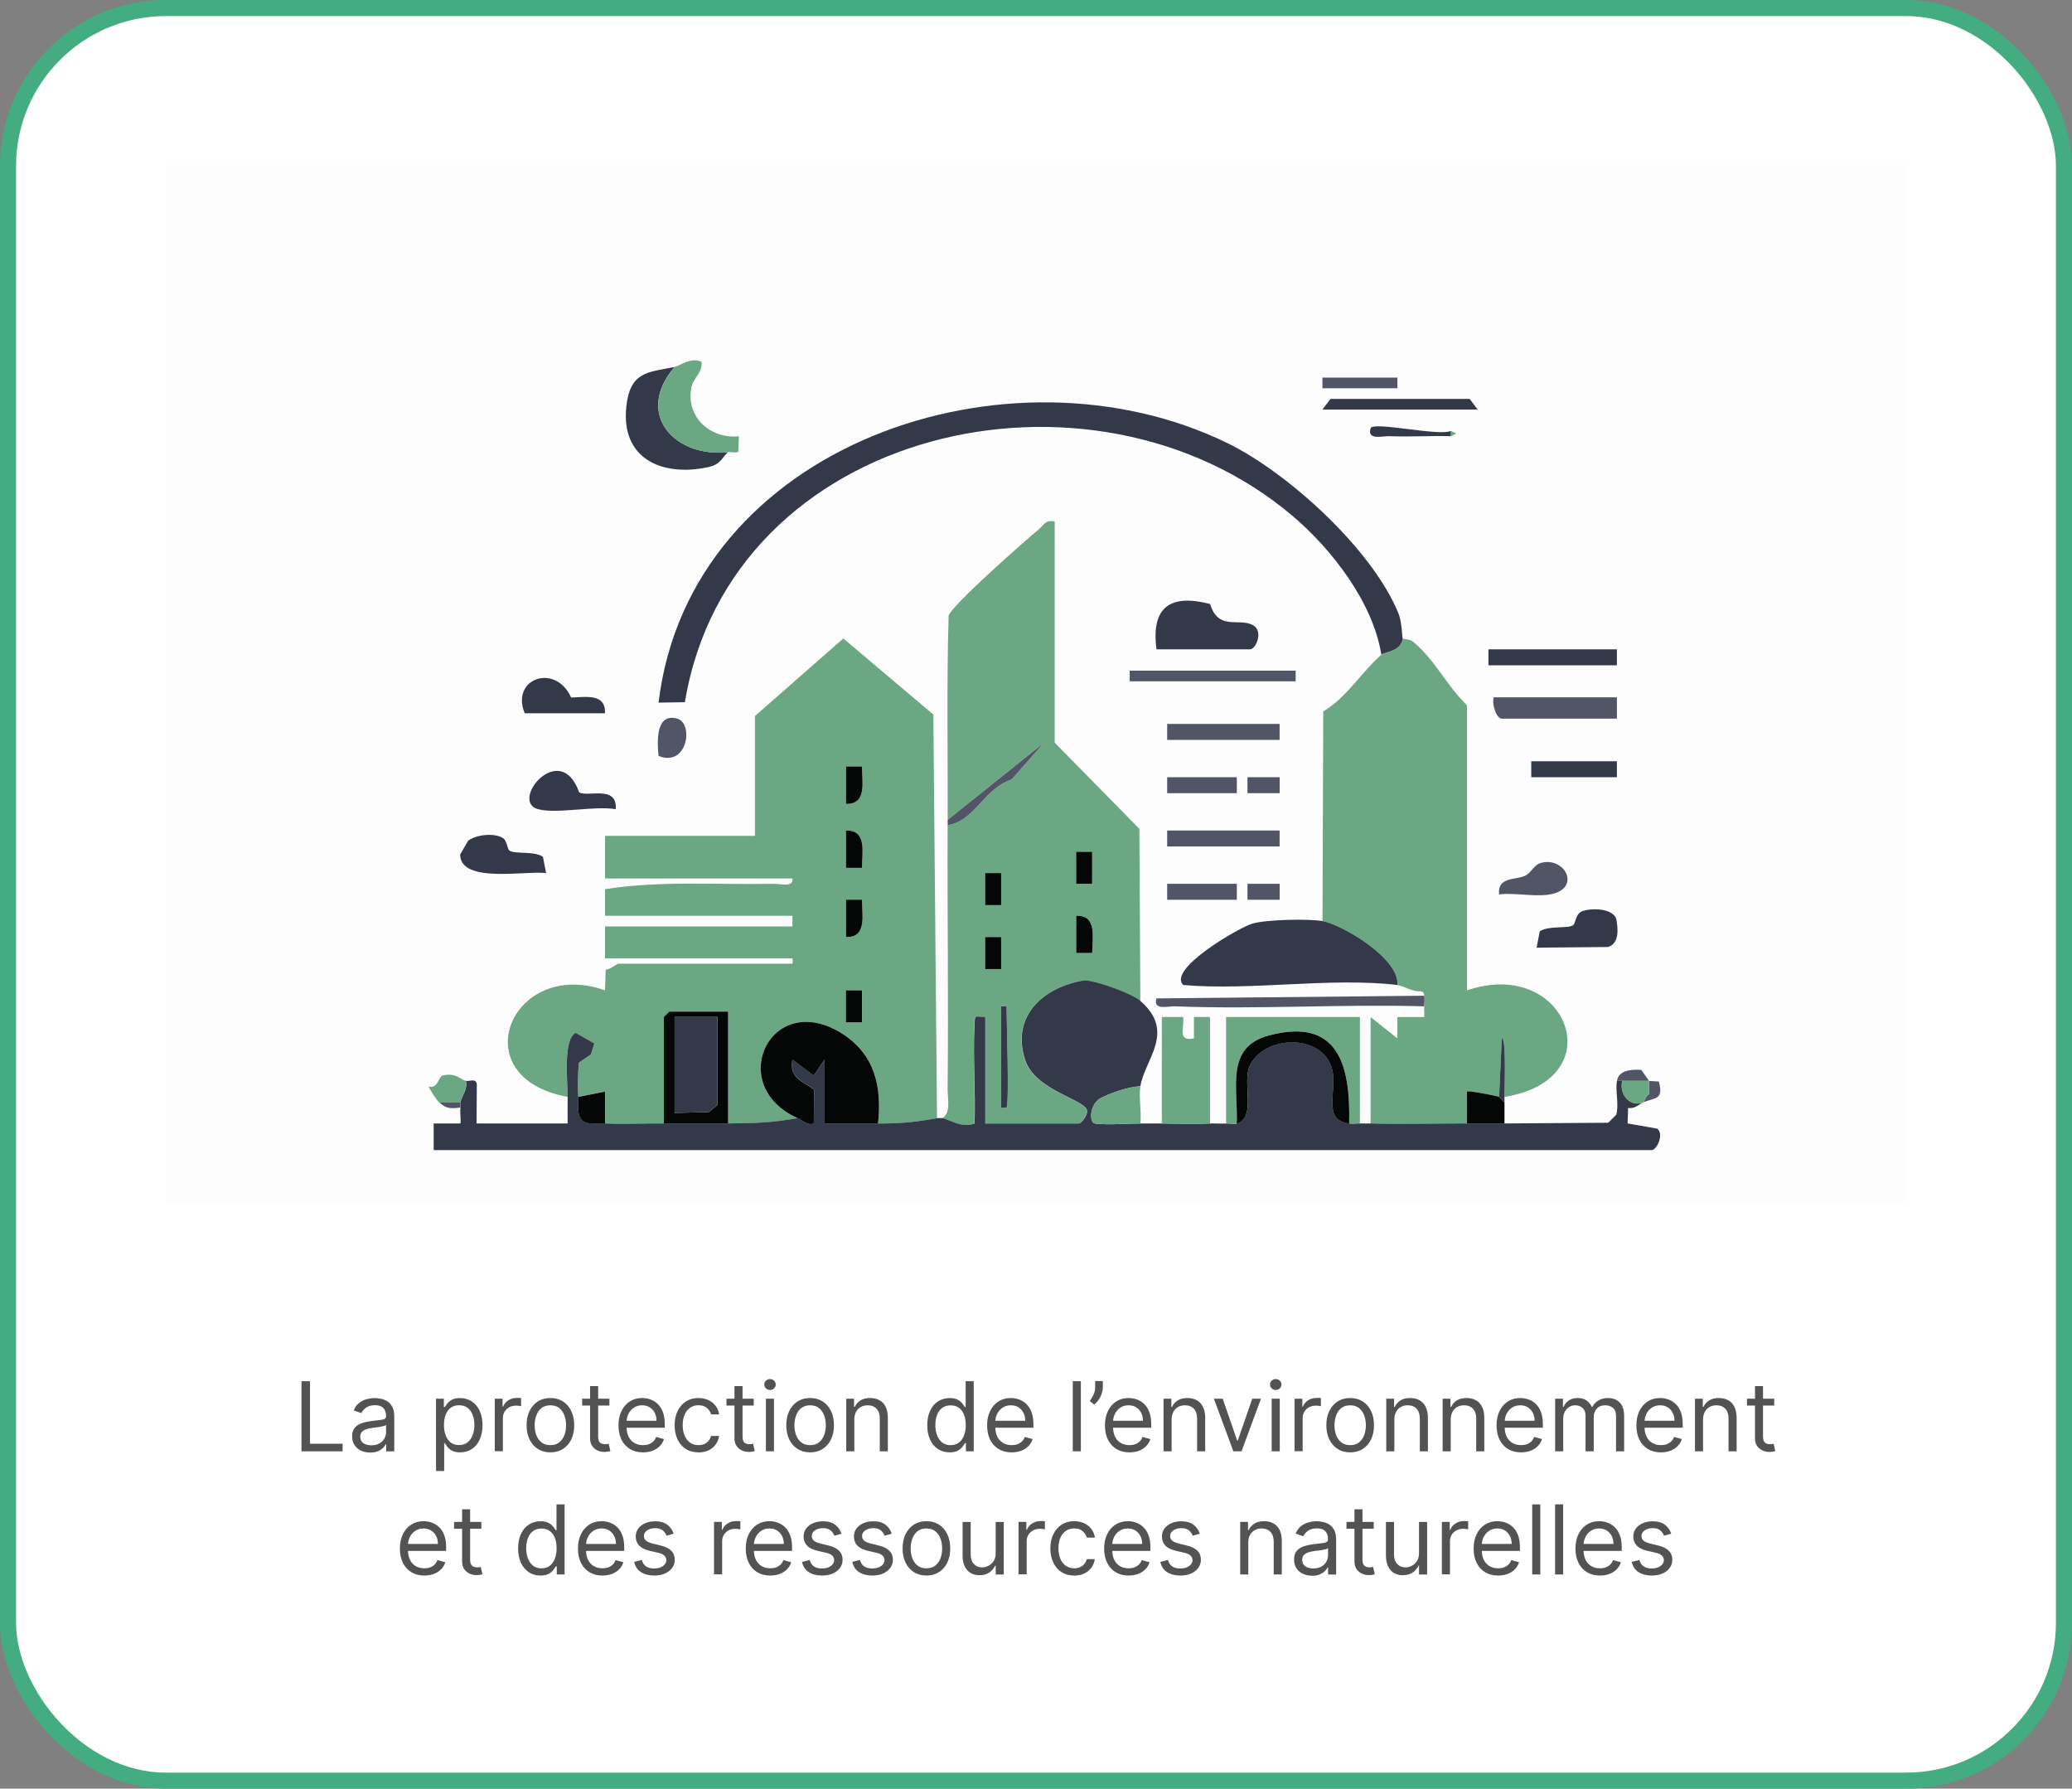 <svg viewBox="0 0 387 334" xmlns="http://www.w3.org/2000/svg" data-name="Calque 1" id="Calque_1">
  <rect x="0" y="0" width="387" height="334" fill="#808080" stroke="none"/>
  <defs>
    <style>
      .cls-1 {
        fill: #050606;
      }

      .cls-2 {
        fill: #535353;
      }

      .cls-3 {
        fill: none;
      }

      .cls-4 {
        fill: #515565;
      }

      .cls-5 {
        fill: #fff;
        stroke: #43ad81;
        stroke-width: 3px;
      }

      .cls-6 {
        fill: #34394a;
      }

      .cls-7 {
        fill: #6ca784;
      }

      .cls-8 {
        fill: #fdfdfd;
      }
    </style>
  </defs>
  <rect ry="29.5" rx="29.5" height="331" width="384" y="1.5" x="1.5" class="cls-5"></rect>
  <path d="M56.31,271v-13.09h1.59v11.68h6.09v1.41h-7.67ZM69.12,271.23c-.62,0-1.19-.12-1.69-.35-.51-.24-.91-.58-1.21-1.03-.3-.45-.45-1-.45-1.64,0-.56.11-1.02.33-1.37.22-.35.52-.63.89-.83.37-.2.78-.35,1.23-.45.45-.1.91-.18,1.36-.24.6-.08,1.08-.13,1.45-.17.38-.04.65-.11.82-.21.17-.1.26-.27.26-.51v-.05c0-.63-.17-1.12-.52-1.47-.34-.35-.86-.52-1.55-.52s-1.28.16-1.69.47c-.41.32-.7.65-.86,1.01l-1.43-.51c.26-.6.6-1.06,1.02-1.39.43-.34.9-.57,1.41-.7.51-.14,1.01-.21,1.51-.21.32,0,.68.04,1.09.12.41.07.81.22,1.2.45.39.23.71.58.97,1.04.26.46.38,1.09.38,1.87v6.47h-1.51v-1.33h-.08c-.1.21-.27.44-.51.68-.24.24-.56.45-.95.62-.4.17-.88.26-1.45.26ZM69.35,269.88c.6,0,1.1-.12,1.51-.35.41-.23.72-.54.93-.91.21-.37.32-.76.32-1.17v-1.38c-.06.08-.2.15-.42.21-.21.06-.46.11-.74.16-.28.04-.55.08-.81.11-.26.03-.47.06-.63.08-.39.05-.76.13-1.1.25-.34.11-.61.28-.82.5-.2.22-.31.52-.31.91,0,.52.19.92.58,1.19.39.26.89.4,1.49.4ZM81.44,274.68v-13.5h1.46v1.56h.18c.11-.17.26-.39.46-.65.2-.27.49-.51.86-.71.38-.21.88-.32,1.52-.32.83,0,1.56.21,2.19.62.63.41,1.12,1,1.48,1.76.35.76.53,1.65.53,2.68s-.18,1.94-.53,2.7c-.35.76-.84,1.35-1.47,1.76-.63.41-1.35.62-2.17.62-.63,0-1.14-.1-1.51-.31-.38-.21-.67-.45-.88-.72-.2-.27-.36-.5-.47-.68h-.13v5.19h-1.51ZM82.92,266.09c0,.74.11,1.4.33,1.96.22.56.53,1,.95,1.32.42.32.93.47,1.53.47s1.16-.17,1.58-.5c.43-.34.75-.79.96-1.36.22-.57.33-1.21.33-1.9s-.11-1.31-.32-1.87c-.21-.56-.53-1-.95-1.32-.42-.33-.95-.49-1.59-.49s-1.13.16-1.55.47c-.42.31-.73.74-.95,1.29-.21.55-.32,1.19-.32,1.92ZM92.41,271v-9.82h1.46v1.48h.1c.18-.49.5-.88.97-1.18.47-.3,1-.45,1.59-.45.11,0,.25,0,.42,0s.29.01.38.02v1.53c-.05-.01-.17-.03-.35-.06-.18-.03-.37-.05-.57-.05-.48,0-.9.1-1.28.3-.37.2-.66.47-.88.82-.21.35-.32.74-.32,1.18v6.21h-1.51ZM102.8,271.2c-.89,0-1.66-.21-2.33-.63-.66-.42-1.18-1.01-1.56-1.77-.37-.76-.56-1.64-.56-2.66s.19-1.92.56-2.68c.38-.76.89-1.35,1.56-1.78.67-.42,1.45-.63,2.33-.63s1.66.21,2.33.63c.67.42,1.19,1.01,1.56,1.78.38.76.56,1.65.56,2.68s-.19,1.9-.56,2.66c-.37.76-.89,1.35-1.56,1.77-.67.42-1.44.63-2.33.63ZM102.8,269.85c.67,0,1.23-.17,1.66-.52s.76-.8.96-1.36c.21-.56.31-1.17.31-1.83s-.1-1.27-.31-1.83c-.21-.57-.53-1.03-.96-1.38-.43-.35-.99-.52-1.66-.52s-1.23.18-1.66.52c-.44.35-.76.81-.97,1.38-.21.57-.31,1.18-.31,1.83s.1,1.27.31,1.83c.21.56.53,1.02.97,1.36.43.35.99.52,1.66.52ZM113.82,261.18v1.28h-5.09v-1.28h5.09ZM110.21,258.83h1.51v9.36c0,.43.06.75.18.96.13.21.29.35.49.42.2.07.41.1.63.1.17,0,.3,0,.41-.03.11-.02.19-.04.26-.05l.31,1.36c-.1.04-.25.08-.43.11-.18.04-.42.06-.7.06-.43,0-.84-.09-1.25-.27-.41-.18-.74-.46-1.01-.84-.26-.38-.4-.85-.4-1.42v-9.77ZM120.1,271.2c-.95,0-1.76-.21-2.45-.63-.68-.42-1.21-1.01-1.58-1.76-.37-.76-.55-1.64-.55-2.65s.18-1.89.55-2.66c.37-.77.89-1.37,1.55-1.8.66-.43,1.44-.65,2.33-.65.51,0,1.02.09,1.51.26.5.17.95.45,1.36.83.41.38.74.88.98,1.51.24.63.36,1.4.36,2.31v.64h-7.57v-1.3h6.03c0-.55-.11-1.05-.33-1.48-.22-.43-.53-.78-.93-1.03-.4-.25-.87-.38-1.42-.38-.6,0-1.12.15-1.56.45-.44.29-.77.68-1,1.15-.23.47-.35.98-.35,1.52v.87c0,.74.13,1.37.38,1.88.26.51.62.9,1.08,1.17.46.26,1,.4,1.61.4.4,0,.75-.05,1.07-.17.32-.12.6-.29.84-.51.23-.23.42-.52.54-.86l1.46.41c-.15.49-.41.93-.77,1.3-.36.37-.81.66-1.34.87-.53.2-1.13.31-1.8.31ZM130.45,271.2c-.92,0-1.71-.22-2.38-.65-.67-.43-1.18-1.03-1.53-1.8-.36-.76-.54-1.63-.54-2.61s.18-1.88.55-2.64c.37-.77.89-1.37,1.55-1.8.67-.43,1.44-.65,2.33-.65.69,0,1.31.13,1.87.38.55.26,1.01.61,1.36,1.07.35.46.57,1,.66,1.61h-1.51c-.11-.45-.37-.84-.77-1.19-.39-.35-.92-.52-1.59-.52-.59,0-1.1.15-1.55.46-.44.3-.78.73-1.03,1.29-.24.55-.36,1.2-.36,1.94s.12,1.42.36,1.98c.24.56.58,1,1.02,1.31.44.31.96.47,1.56.47.39,0,.75-.07,1.07-.2.32-.14.59-.33.81-.59.22-.26.38-.56.47-.92h1.51c-.09.58-.3,1.1-.63,1.57-.33.46-.77.83-1.32,1.1-.54.27-1.18.4-1.9.4ZM140.78,261.18v1.28h-5.09v-1.28h5.09ZM137.18,258.83h1.51v9.36c0,.43.06.75.18.96.13.21.29.35.49.42.2.07.41.1.63.1.17,0,.3,0,.41-.03.11-.02.19-.04.26-.05l.31,1.36c-.1.04-.24.08-.43.11-.18.04-.42.06-.7.06-.43,0-.84-.09-1.25-.27-.4-.18-.74-.46-1.01-.84-.26-.38-.4-.85-.4-1.42v-9.77ZM143.05,271v-9.82h1.51v9.82h-1.51ZM143.82,259.55c-.29,0-.55-.1-.76-.3-.21-.2-.31-.44-.31-.72s.1-.52.31-.72c.21-.2.47-.3.76-.3s.54.1.75.3c.21.2.32.44.32.72s-.11.52-.32.72c-.21.2-.46.3-.75.3ZM151.31,271.2c-.89,0-1.66-.21-2.33-.63-.67-.42-1.18-1.01-1.56-1.77-.37-.76-.56-1.64-.56-2.66s.18-1.92.56-2.68c.38-.76.89-1.35,1.56-1.78.67-.42,1.45-.63,2.33-.63s1.66.21,2.33.63c.67.42,1.19,1.01,1.56,1.78.38.76.56,1.65.56,2.68s-.19,1.9-.56,2.66c-.37.76-.89,1.35-1.56,1.77-.66.42-1.44.63-2.33.63ZM151.31,269.85c.67,0,1.23-.17,1.66-.52.43-.35.76-.8.96-1.36.21-.56.31-1.17.31-1.83s-.1-1.27-.31-1.83c-.21-.57-.53-1.03-.96-1.38-.43-.35-.99-.52-1.66-.52s-1.23.18-1.66.52c-.43.35-.76.81-.96,1.38-.21.57-.31,1.18-.31,1.83s.1,1.27.31,1.83c.21.56.53,1.02.96,1.36.43.35.99.52,1.66.52ZM159.57,265.09v5.91h-1.51v-9.82h1.46v1.53h.13c.23-.5.58-.9,1.05-1.2.47-.31,1.07-.46,1.81-.46.67,0,1.25.14,1.75.41.5.27.89.68,1.16,1.23.28.55.41,1.24.41,2.07v6.24h-1.51v-6.14c0-.77-.2-1.37-.6-1.8-.4-.43-.95-.65-1.65-.65-.48,0-.91.1-1.29.31-.38.21-.67.51-.89.91-.22.4-.33.89-.33,1.46ZM177.36,271.2c-.82,0-1.54-.21-2.17-.62-.63-.42-1.12-1.01-1.47-1.76-.35-.76-.53-1.66-.53-2.7s.18-1.93.53-2.68c.35-.76.85-1.35,1.48-1.76.63-.41,1.36-.62,2.19-.62.64,0,1.14.11,1.51.32.38.21.66.45.86.71.2.27.36.48.47.65h.13v-4.83h1.51v13.09h-1.46v-1.51h-.18c-.11.18-.27.4-.47.68-.2.27-.5.51-.88.72-.38.21-.88.31-1.51.31ZM177.57,269.85c.6,0,1.12-.16,1.53-.47.42-.32.74-.76.95-1.32.22-.57.33-1.22.33-1.96s-.11-1.37-.32-1.92c-.21-.55-.53-.98-.95-1.29-.42-.31-.93-.47-1.55-.47s-1.17.16-1.6.49c-.42.32-.74.76-.95,1.32-.21.55-.31,1.18-.31,1.87s.11,1.33.32,1.9c.22.57.54,1.02.96,1.36.43.33.95.5,1.59.5ZM188.95,271.2c-.95,0-1.76-.21-2.45-.63-.68-.42-1.21-1.01-1.58-1.76-.37-.76-.55-1.64-.55-2.65s.18-1.89.55-2.66c.37-.77.89-1.37,1.55-1.8.67-.43,1.44-.65,2.33-.65.51,0,1.02.09,1.51.26.5.17.95.45,1.36.83.41.38.74.88.98,1.51.24.63.37,1.4.37,2.31v.64h-7.57v-1.3h6.04c0-.55-.11-1.05-.33-1.48-.22-.43-.53-.78-.93-1.03-.4-.25-.87-.38-1.42-.38-.6,0-1.12.15-1.56.45-.43.29-.77.68-1,1.15-.24.47-.35.98-.35,1.52v.87c0,.74.13,1.37.38,1.88.26.51.62.9,1.08,1.17.46.26.99.4,1.6.4.4,0,.75-.05,1.07-.17.32-.12.6-.29.84-.51.24-.23.42-.52.54-.86l1.46.41c-.15.49-.41.93-.77,1.3-.36.37-.81.66-1.34.87-.53.2-1.13.31-1.8.31ZM201.88,257.91v13.09h-1.51v-13.09h1.51ZM205.98,257.91v1.15c0,.35-.06.72-.19,1.12-.12.39-.31.77-.55,1.14-.24.37-.53.69-.87.96l-.82-.67c.27-.38.5-.78.7-1.2.2-.42.3-.86.3-1.34v-1.18h1.43ZM210.96,271.2c-.95,0-1.76-.21-2.45-.63-.68-.42-1.21-1.01-1.58-1.76-.37-.76-.55-1.64-.55-2.65s.18-1.89.55-2.66c.37-.77.89-1.37,1.55-1.8.66-.43,1.44-.65,2.33-.65.51,0,1.02.09,1.51.26.5.17.95.45,1.36.83.41.38.74.88.98,1.51.24.63.36,1.4.36,2.31v.64h-7.57v-1.3h6.03c0-.55-.11-1.05-.33-1.48-.22-.43-.53-.78-.93-1.03-.4-.25-.87-.38-1.42-.38-.6,0-1.12.15-1.56.45-.43.29-.77.68-1,1.15-.23.47-.35.98-.35,1.52v.87c0,.74.13,1.37.38,1.88.26.51.62.9,1.08,1.17.46.26,1,.4,1.6.4.4,0,.75-.05,1.07-.17.32-.12.6-.29.84-.51.24-.23.42-.52.54-.86l1.46.41c-.15.49-.41.93-.77,1.3-.36.37-.81.66-1.34.87-.53.2-1.13.31-1.8.31ZM218.83,265.09v5.91h-1.51v-9.82h1.46v1.53h.13c.23-.5.58-.9,1.05-1.2.47-.31,1.07-.46,1.82-.46.66,0,1.25.14,1.74.41.5.27.89.68,1.16,1.23.28.55.42,1.24.42,2.07v6.24h-1.51v-6.14c0-.77-.2-1.37-.6-1.8-.4-.43-.95-.65-1.65-.65-.48,0-.91.1-1.29.31-.38.21-.67.51-.89.91-.22.4-.33.89-.33,1.46ZM235.52,261.18l-3.63,9.82h-1.53l-3.63-9.82h1.64l2.71,7.82h.1l2.71-7.82h1.64ZM237.52,271v-9.82h1.51v9.82h-1.51ZM238.28,259.55c-.29,0-.55-.1-.76-.3-.21-.2-.31-.44-.31-.72s.1-.52.31-.72c.21-.2.47-.3.76-.3s.55.1.75.3c.21.2.32.44.32.72s-.11.52-.32.72c-.21.2-.46.3-.75.3ZM241.79,271v-9.82h1.46v1.48h.1c.18-.49.5-.88.97-1.18.47-.3,1-.45,1.59-.45.11,0,.25,0,.42,0,.17,0,.29.01.38.02v1.53c-.05-.01-.17-.03-.35-.06-.18-.03-.37-.05-.57-.05-.48,0-.9.1-1.28.3-.37.2-.67.47-.88.82-.21.35-.32.74-.32,1.18v6.21h-1.51ZM252.18,271.2c-.89,0-1.66-.21-2.33-.63-.66-.42-1.18-1.01-1.56-1.77-.37-.76-.56-1.64-.56-2.66s.18-1.92.56-2.68c.38-.76.9-1.35,1.56-1.78.67-.42,1.45-.63,2.33-.63s1.66.21,2.33.63c.67.42,1.19,1.01,1.56,1.78.38.76.56,1.65.56,2.68s-.19,1.9-.56,2.66c-.37.76-.89,1.35-1.56,1.77-.66.42-1.44.63-2.33.63ZM252.18,269.85c.67,0,1.23-.17,1.66-.52.43-.35.76-.8.96-1.36.21-.56.31-1.17.31-1.83s-.1-1.27-.31-1.83c-.21-.57-.53-1.03-.96-1.38-.44-.35-.99-.52-1.66-.52s-1.23.18-1.66.52c-.43.35-.76.81-.96,1.38-.21.57-.31,1.18-.31,1.83s.1,1.27.31,1.83c.21.56.53,1.02.96,1.36s.99.52,1.66.52ZM260.43,265.09v5.91h-1.51v-9.82h1.46v1.53h.13c.23-.5.58-.9,1.05-1.2.47-.31,1.07-.46,1.82-.46.67,0,1.25.14,1.74.41.5.27.89.68,1.16,1.23.28.55.42,1.24.42,2.07v6.24h-1.51v-6.14c0-.77-.2-1.37-.6-1.8-.4-.43-.95-.65-1.65-.65-.48,0-.91.1-1.29.31-.38.21-.67.51-.89.91-.22.4-.33.89-.33,1.46ZM270.96,265.09v5.91h-1.51v-9.82h1.46v1.53h.13c.23-.5.58-.9,1.05-1.2.47-.31,1.07-.46,1.82-.46.67,0,1.25.14,1.74.41.5.27.89.68,1.16,1.23.28.55.42,1.24.42,2.07v6.24h-1.51v-6.14c0-.77-.2-1.37-.6-1.8-.4-.43-.95-.65-1.65-.65-.48,0-.91.1-1.29.31-.38.21-.67.51-.89.91-.22.4-.33.89-.33,1.46ZM284.1,271.2c-.95,0-1.76-.21-2.45-.63-.68-.42-1.21-1.01-1.58-1.76-.37-.76-.55-1.64-.55-2.65s.18-1.89.55-2.66c.37-.77.89-1.37,1.55-1.8.66-.43,1.44-.65,2.33-.65.51,0,1.02.09,1.52.26.5.17.95.45,1.36.83.41.38.73.88.98,1.51.24.63.36,1.4.36,2.31v.64h-7.57v-1.3h6.03c0-.55-.11-1.05-.33-1.48-.22-.43-.53-.78-.93-1.03-.4-.25-.87-.38-1.42-.38-.6,0-1.12.15-1.56.45-.43.29-.77.68-1,1.15-.23.47-.35.98-.35,1.52v.87c0,.74.13,1.37.38,1.88.26.51.62.9,1.08,1.17.46.26.99.4,1.6.4.4,0,.75-.05,1.07-.17.32-.12.6-.29.84-.51.23-.23.42-.52.54-.86l1.46.41c-.15.49-.41.93-.77,1.3-.36.37-.81.66-1.34.87-.53.2-1.13.31-1.8.31ZM290.46,271v-9.82h1.46v1.53h.13c.21-.52.54-.93.99-1.22.46-.29,1-.44,1.64-.44s1.19.15,1.62.44c.43.29.77.7,1.02,1.22h.1c.25-.51.63-.91,1.13-1.21.5-.3,1.11-.45,1.81-.45.88,0,1.6.28,2.15.83.56.55.84,1.39.84,2.55v6.57h-1.51v-6.57c0-.72-.2-1.24-.6-1.55s-.86-.47-1.4-.47c-.69,0-1.23.21-1.6.63-.38.41-.57.94-.57,1.57v6.39h-1.53v-6.72c0-.56-.18-1.01-.54-1.35-.36-.35-.83-.52-1.4-.52-.39,0-.76.1-1.1.31-.34.21-.61.5-.82.87-.2.37-.31.79-.31,1.27v6.14h-1.51ZM310.22,271.2c-.95,0-1.76-.21-2.45-.63-.68-.42-1.21-1.01-1.58-1.76-.37-.76-.55-1.64-.55-2.65s.18-1.89.55-2.66c.37-.77.89-1.37,1.55-1.8.66-.43,1.44-.65,2.33-.65.51,0,1.02.09,1.52.26.5.17.95.45,1.36.83.41.38.73.88.98,1.51.24.63.36,1.4.36,2.31v.64h-7.57v-1.3h6.03c0-.55-.11-1.05-.33-1.48-.22-.43-.53-.78-.93-1.03-.4-.25-.87-.38-1.42-.38-.6,0-1.12.15-1.56.45-.43.29-.77.68-1,1.15-.23.47-.35.98-.35,1.52v.87c0,.74.13,1.37.38,1.88.26.51.62.9,1.08,1.17.46.26.99.4,1.6.4.4,0,.75-.05,1.07-.17.32-.12.6-.29.84-.51.23-.23.42-.52.54-.86l1.46.41c-.15.49-.41.93-.77,1.3-.36.37-.81.66-1.34.87-.53.2-1.13.31-1.8.31ZM318.09,265.09v5.91h-1.51v-9.82h1.46v1.53h.13c.23-.5.58-.9,1.05-1.2.47-.31,1.07-.46,1.82-.46.66,0,1.25.14,1.74.41.5.27.89.68,1.16,1.23.28.55.42,1.24.42,2.07v6.24h-1.51v-6.14c0-.77-.2-1.37-.6-1.8-.4-.43-.95-.65-1.65-.65-.48,0-.91.1-1.29.31-.38.21-.67.51-.89.91-.22.4-.33.89-.33,1.46ZM331.38,261.18v1.28h-5.09v-1.28h5.09ZM327.78,258.83h1.51v9.36c0,.43.06.75.19.96.13.21.29.35.49.42.2.07.41.1.63.1.17,0,.3,0,.41-.03.11-.02.19-.04.26-.05l.31,1.36c-.1.04-.24.08-.43.11-.18.04-.42.06-.7.06-.43,0-.84-.09-1.25-.27-.4-.18-.74-.46-1.01-.84-.26-.38-.4-.85-.4-1.42v-9.77ZM79.27,294.2c-.95,0-1.76-.21-2.45-.63-.68-.42-1.21-1.01-1.58-1.76-.37-.76-.55-1.64-.55-2.65s.18-1.89.55-2.66c.37-.77.89-1.37,1.55-1.8.66-.43,1.44-.65,2.33-.65.51,0,1.02.09,1.51.26.5.17.95.45,1.36.83.41.38.74.88.98,1.51.24.63.36,1.4.36,2.31v.64h-7.57v-1.3h6.03c0-.55-.11-1.05-.33-1.48-.22-.43-.53-.78-.93-1.03-.4-.25-.87-.38-1.42-.38-.6,0-1.12.15-1.56.45-.43.29-.77.68-1,1.15-.23.47-.35.98-.35,1.52v.87c0,.74.13,1.37.38,1.88.26.51.62.9,1.08,1.17.46.26,1,.4,1.6.4.4,0,.75-.05,1.07-.17.32-.12.6-.29.84-.51.23-.23.42-.52.54-.86l1.46.41c-.15.49-.41.93-.77,1.3-.36.37-.81.66-1.34.87-.53.2-1.13.31-1.8.31ZM89.9,284.18v1.28h-5.09v-1.28h5.09ZM86.3,281.83h1.51v9.36c0,.43.06.75.19.96.13.21.29.35.49.42.2.07.41.1.63.1.17,0,.3,0,.41-.03.11-.02.19-.04.26-.05l.31,1.36c-.1.04-.24.08-.43.11-.18.04-.42.06-.7.06-.43,0-.84-.09-1.25-.27-.4-.18-.74-.46-1.01-.84-.26-.38-.4-.85-.4-1.42v-9.77ZM100.94,294.2c-.82,0-1.54-.21-2.17-.62-.63-.42-1.12-1.01-1.47-1.76-.35-.76-.53-1.66-.53-2.7s.18-1.93.53-2.68c.35-.76.85-1.35,1.48-1.76.63-.41,1.36-.62,2.19-.62.64,0,1.14.11,1.51.32.38.21.66.45.86.71.2.27.36.48.47.65h.13v-4.83h1.51v13.09h-1.46v-1.51h-.18c-.11.18-.27.4-.47.68-.2.27-.5.51-.88.72-.38.21-.88.31-1.51.31ZM101.15,292.85c.6,0,1.12-.16,1.53-.47.42-.32.74-.76.95-1.32.22-.57.33-1.22.33-1.96s-.11-1.37-.32-1.92c-.21-.55-.53-.98-.95-1.29-.42-.31-.93-.47-1.55-.47s-1.17.16-1.6.49c-.42.32-.74.76-.95,1.32-.21.55-.31,1.18-.31,1.87s.11,1.33.32,1.9c.22.57.54,1.02.96,1.36.43.33.95.5,1.59.5ZM112.53,294.2c-.95,0-1.76-.21-2.45-.63-.68-.42-1.21-1.01-1.58-1.76-.37-.76-.55-1.64-.55-2.65s.18-1.89.55-2.66c.37-.77.89-1.37,1.55-1.8.66-.43,1.44-.65,2.33-.65.51,0,1.02.09,1.51.26.5.17.95.45,1.36.83.41.38.74.88.98,1.51.24.63.36,1.4.36,2.31v.64h-7.57v-1.3h6.03c0-.55-.11-1.05-.33-1.48-.22-.43-.53-.78-.93-1.03-.4-.25-.87-.38-1.42-.38-.6,0-1.12.15-1.56.45-.43.29-.77.68-1,1.15-.24.47-.35.98-.35,1.52v.87c0,.74.13,1.37.38,1.88.26.51.62.9,1.08,1.17.46.26.99.4,1.6.4.4,0,.76-.05,1.07-.17.32-.12.6-.29.84-.51.23-.23.42-.52.54-.86l1.46.41c-.15.49-.41.93-.77,1.3-.36.37-.81.66-1.34.87-.53.2-1.13.31-1.8.31ZM125.85,286.38l-1.36.38c-.08-.23-.21-.45-.38-.66-.16-.22-.38-.4-.67-.54s-.64-.21-1.08-.21c-.6,0-1.1.14-1.5.42-.4.27-.59.62-.59,1.04,0,.38.14.67.41.89.27.22.7.4,1.28.54l1.46.36c.88.21,1.53.54,1.96.98.43.43.65.99.65,1.68,0,.56-.16,1.07-.49,1.51-.32.44-.77.79-1.34,1.05-.57.26-1.24.38-2.01.38-1,0-1.83-.22-2.49-.65-.66-.43-1.07-1.07-1.25-1.9l1.43-.36c.14.53.39.92.77,1.19.38.26.88.4,1.5.4.7,0,1.26-.15,1.67-.45.42-.3.63-.67.63-1.09,0-.34-.12-.63-.36-.86-.24-.23-.61-.41-1.1-.52l-1.64-.38c-.9-.21-1.56-.54-1.98-.99-.42-.45-.63-1.02-.63-1.69,0-.55.15-1.04.47-1.47.32-.43.74-.76,1.29-1,.54-.24,1.16-.36,1.85-.36.97,0,1.73.21,2.29.64.56.43.96.99,1.19,1.69ZM133.36,294v-9.82h1.46v1.48h.1c.18-.49.5-.88.97-1.18.47-.3,1-.45,1.59-.45.11,0,.25,0,.42,0,.17,0,.29.01.38.02v1.53c-.05-.01-.17-.03-.35-.06-.18-.03-.37-.05-.57-.05-.48,0-.9.1-1.28.3-.37.2-.66.47-.88.82-.21.35-.32.74-.32,1.18v6.21h-1.51ZM143.87,294.2c-.95,0-1.76-.21-2.45-.63-.68-.42-1.21-1.01-1.58-1.76-.37-.76-.55-1.64-.55-2.65s.18-1.89.55-2.66c.37-.77.89-1.37,1.55-1.8.67-.43,1.44-.65,2.33-.65.51,0,1.02.09,1.51.26.5.17.95.45,1.36.83.41.38.74.88.98,1.51.24.63.37,1.4.37,2.31v.64h-7.57v-1.3h6.03c0-.55-.11-1.05-.33-1.48-.22-.43-.53-.78-.93-1.03-.4-.25-.87-.38-1.42-.38-.6,0-1.12.15-1.56.45-.43.29-.77.68-1,1.15-.24.47-.35.98-.35,1.52v.87c0,.74.13,1.37.38,1.88.26.51.62.9,1.08,1.17.46.26.99.4,1.6.4.4,0,.75-.05,1.07-.17.32-.12.6-.29.84-.51.24-.23.42-.52.54-.86l1.46.41c-.15.49-.41.93-.77,1.3-.36.37-.81.66-1.34.87-.53.2-1.13.31-1.8.31ZM157.19,286.38l-1.35.38c-.09-.23-.21-.45-.38-.66-.16-.22-.38-.4-.67-.54-.28-.14-.64-.21-1.08-.21-.6,0-1.1.14-1.5.42-.4.27-.59.62-.59,1.04,0,.38.14.67.41.89.27.22.7.4,1.28.54l1.46.36c.88.21,1.53.54,1.96.98.43.43.65.99.65,1.68,0,.56-.16,1.07-.49,1.51-.32.44-.77.79-1.34,1.05-.58.26-1.24.38-2.01.38-1,0-1.83-.22-2.49-.65-.66-.43-1.07-1.07-1.25-1.9l1.43-.36c.14.53.39.92.77,1.19.38.26.88.4,1.5.4.7,0,1.26-.15,1.67-.45.42-.3.63-.67.63-1.09,0-.34-.12-.63-.36-.86-.24-.23-.6-.41-1.1-.52l-1.64-.38c-.9-.21-1.56-.54-1.98-.99-.42-.45-.63-1.02-.63-1.69,0-.55.16-1.04.47-1.47.32-.43.74-.76,1.29-1,.54-.24,1.16-.36,1.85-.36.97,0,1.73.21,2.29.64.56.43.95.99,1.19,1.69ZM166.59,286.38l-1.36.38c-.08-.23-.21-.45-.38-.66-.16-.22-.38-.4-.66-.54s-.64-.21-1.08-.21c-.6,0-1.1.14-1.5.42-.4.27-.6.62-.6,1.04,0,.38.14.67.41.89.27.22.7.4,1.28.54l1.46.36c.88.21,1.53.54,1.96.98.43.43.65.99.65,1.68,0,.56-.16,1.07-.49,1.51-.32.44-.77.79-1.34,1.05-.57.26-1.24.38-2.01.38-1,0-1.83-.22-2.49-.65-.66-.43-1.07-1.07-1.25-1.9l1.43-.36c.14.53.39.92.77,1.19.38.26.88.4,1.5.4.7,0,1.26-.15,1.68-.45.42-.3.63-.67.63-1.09,0-.34-.12-.63-.36-.86-.24-.23-.61-.41-1.1-.52l-1.64-.38c-.9-.21-1.56-.54-1.98-.99-.42-.45-.63-1.02-.63-1.69,0-.55.15-1.04.47-1.47.32-.43.74-.76,1.28-1,.55-.24,1.16-.36,1.85-.36.97,0,1.73.21,2.29.64.56.43.96.99,1.19,1.69ZM173.03,294.2c-.89,0-1.66-.21-2.33-.63-.66-.42-1.18-1.01-1.56-1.77-.37-.76-.56-1.64-.56-2.66s.19-1.92.56-2.68c.38-.76.9-1.35,1.56-1.78.67-.42,1.45-.63,2.33-.63s1.66.21,2.33.63c.67.42,1.19,1.01,1.56,1.78.38.76.56,1.65.56,2.68s-.19,1.9-.56,2.66c-.37.76-.89,1.35-1.56,1.77-.67.42-1.44.63-2.33.63ZM173.03,292.85c.67,0,1.23-.17,1.66-.52.44-.35.76-.8.97-1.36.21-.56.31-1.17.31-1.83s-.1-1.27-.31-1.83c-.21-.57-.53-1.03-.97-1.38-.43-.35-.99-.52-1.66-.52s-1.23.18-1.66.52c-.43.35-.76.81-.97,1.38-.21.57-.31,1.18-.31,1.83s.1,1.27.31,1.83c.21.56.53,1.02.97,1.36.43.35.99.52,1.66.52ZM185.97,289.99v-5.8h1.51v9.82h-1.51v-1.66h-.1c-.23.5-.59.92-1.07,1.27-.49.35-1.1.52-1.84.52-.61,0-1.16-.13-1.64-.4-.48-.27-.85-.68-1.12-1.23-.27-.55-.41-1.24-.41-2.08v-6.24h1.51v6.14c0,.72.2,1.29.6,1.71.4.43.92.64,1.55.64.38,0,.76-.1,1.14-.29.39-.19.72-.49.99-.88.27-.4.4-.9.4-1.52ZM190.24,294v-9.82h1.46v1.48h.1c.18-.49.5-.88.97-1.18.47-.3,1-.45,1.59-.45.11,0,.25,0,.42,0s.29.01.38.02v1.53c-.05-.01-.17-.03-.35-.06-.18-.03-.37-.05-.57-.05-.48,0-.9.1-1.28.3-.37.2-.66.47-.88.82-.21.35-.32.74-.32,1.18v6.21h-1.51ZM200.63,294.2c-.92,0-1.71-.22-2.38-.65-.66-.43-1.18-1.03-1.53-1.8-.36-.76-.54-1.63-.54-2.61s.18-1.88.55-2.64c.37-.77.89-1.37,1.55-1.8.67-.43,1.44-.65,2.33-.65.69,0,1.31.13,1.87.38.55.26,1.01.61,1.36,1.07.35.46.57,1,.66,1.61h-1.51c-.12-.45-.37-.84-.77-1.19-.39-.35-.92-.52-1.59-.52-.59,0-1.1.15-1.55.46-.44.3-.78.73-1.03,1.29-.24.55-.36,1.2-.36,1.94s.12,1.42.36,1.98c.24.56.58,1,1.02,1.31.44.31.96.47,1.56.47.39,0,.75-.07,1.07-.2.32-.14.59-.33.81-.59.22-.26.38-.56.47-.92h1.51c-.09.58-.3,1.1-.63,1.57-.33.46-.77.83-1.32,1.1-.54.27-1.18.4-1.9.4ZM210.81,294.2c-.95,0-1.76-.21-2.45-.63-.68-.42-1.21-1.01-1.58-1.76-.37-.76-.55-1.64-.55-2.65s.18-1.89.55-2.66c.37-.77.89-1.37,1.55-1.8.66-.43,1.44-.65,2.33-.65.51,0,1.02.09,1.51.26.5.17.95.45,1.36.83.41.38.74.88.98,1.51.24.63.36,1.4.36,2.31v.64h-7.57v-1.3h6.03c0-.55-.11-1.05-.33-1.48-.22-.43-.53-.78-.93-1.03-.4-.25-.87-.38-1.42-.38-.6,0-1.12.15-1.56.45-.43.29-.77.68-1,1.15-.23.47-.35.98-.35,1.52v.87c0,.74.13,1.37.38,1.88.26.51.62.9,1.08,1.17.46.26.99.4,1.6.4.4,0,.75-.05,1.07-.17.32-.12.6-.29.84-.51.23-.23.42-.52.54-.86l1.46.41c-.15.49-.41.93-.77,1.3-.36.37-.81.66-1.34.87-.53.2-1.13.31-1.8.31ZM224.12,286.38l-1.35.38c-.08-.23-.21-.45-.38-.66-.16-.22-.38-.4-.66-.54-.28-.14-.64-.21-1.08-.21-.6,0-1.1.14-1.5.42-.4.27-.6.62-.6,1.04,0,.38.14.67.41.89.27.22.7.4,1.28.54l1.46.36c.88.21,1.53.54,1.96.98.43.43.64.99.64,1.68,0,.56-.16,1.07-.49,1.51-.32.44-.77.79-1.34,1.05-.58.26-1.24.38-2.01.38-1,0-1.83-.22-2.49-.65-.66-.43-1.07-1.07-1.25-1.9l1.43-.36c.14.53.39.92.77,1.19.38.26.88.4,1.5.4.7,0,1.26-.15,1.68-.45.42-.3.63-.67.63-1.09,0-.34-.12-.63-.36-.86-.24-.23-.6-.41-1.1-.52l-1.64-.38c-.9-.21-1.56-.54-1.98-.99-.42-.45-.63-1.02-.63-1.69,0-.55.15-1.04.47-1.47.32-.43.74-.76,1.28-1,.55-.24,1.16-.36,1.85-.36.97,0,1.73.21,2.29.64.56.43.96.99,1.19,1.69ZM233.15,288.09v5.91h-1.51v-9.82h1.46v1.53h.13c.23-.5.58-.9,1.05-1.2.47-.31,1.07-.46,1.82-.46.66,0,1.25.14,1.74.41.5.27.89.68,1.16,1.23.28.55.41,1.24.41,2.07v6.24h-1.51v-6.14c0-.77-.2-1.37-.6-1.8-.4-.43-.95-.65-1.65-.65-.48,0-.91.1-1.29.31-.38.21-.67.51-.89.91-.22.4-.33.89-.33,1.46ZM245.05,294.23c-.62,0-1.19-.12-1.69-.35-.51-.24-.91-.58-1.21-1.03-.3-.45-.45-1-.45-1.64,0-.56.11-1.02.33-1.37.22-.35.52-.63.89-.83.37-.2.78-.35,1.23-.45.45-.1.9-.18,1.36-.24.6-.08,1.08-.13,1.45-.17.38-.04.65-.11.82-.21.18-.1.26-.27.26-.51v-.05c0-.63-.17-1.12-.52-1.47-.34-.35-.86-.52-1.55-.52s-1.28.16-1.69.47c-.41.32-.7.65-.86,1.01l-1.43-.51c.26-.6.6-1.06,1.02-1.39.43-.34.9-.57,1.41-.7.51-.14,1.01-.21,1.51-.21.32,0,.68.04,1.09.12.41.07.81.22,1.19.45.39.23.71.58.97,1.04.26.46.38,1.09.38,1.87v6.47h-1.51v-1.33h-.08c-.1.21-.27.44-.51.68-.24.24-.56.45-.95.62-.4.17-.88.26-1.45.26ZM245.29,292.88c.6,0,1.1-.12,1.51-.35.41-.23.72-.54.93-.91.21-.37.32-.76.32-1.17v-1.38c-.06.08-.21.15-.42.21-.21.06-.46.11-.74.16-.28.04-.55.08-.81.11-.26.03-.47.06-.63.08-.39.05-.76.13-1.1.25-.34.11-.61.28-.82.5-.21.22-.31.52-.31.91,0,.52.19.92.58,1.19.39.26.89.4,1.49.4ZM256.58,284.18v1.28h-5.09v-1.28h5.09ZM252.97,281.83h1.51v9.36c0,.43.06.75.19.96.13.21.29.35.49.42.2.07.41.1.63.1.17,0,.3,0,.41-.03.11-.02.19-.04.26-.05l.31,1.36c-.1.04-.24.08-.43.11-.18.04-.42.06-.7.06-.43,0-.84-.09-1.25-.27-.4-.18-.74-.46-1.01-.84-.26-.38-.4-.85-.4-1.42v-9.77ZM265.04,289.99v-5.8h1.51v9.82h-1.51v-1.66h-.1c-.23.5-.59.92-1.07,1.27-.49.35-1.1.52-1.84.52-.61,0-1.16-.13-1.64-.4-.48-.27-.85-.68-1.12-1.23-.27-.55-.41-1.24-.41-2.08v-6.24h1.51v6.14c0,.72.2,1.29.6,1.71.4.43.92.64,1.55.64.38,0,.76-.1,1.14-.29.39-.19.72-.49.98-.88.27-.4.4-.9.4-1.52ZM269.31,294v-9.82h1.46v1.48h.1c.18-.49.5-.88.97-1.18.47-.3,1-.45,1.58-.45.11,0,.25,0,.42,0,.17,0,.29.01.38.02v1.53c-.05-.01-.17-.03-.35-.06-.18-.03-.37-.05-.57-.05-.48,0-.9.1-1.28.3-.37.2-.67.47-.88.82-.21.35-.32.74-.32,1.18v6.21h-1.51ZM279.82,294.2c-.95,0-1.76-.21-2.45-.63-.68-.42-1.21-1.01-1.58-1.76-.37-.76-.55-1.64-.55-2.65s.18-1.89.55-2.66c.37-.77.89-1.37,1.55-1.8.67-.43,1.44-.65,2.33-.65.51,0,1.02.09,1.52.26.5.17.95.45,1.36.83.41.38.73.88.98,1.51.24.63.36,1.4.36,2.31v.64h-7.57v-1.3h6.03c0-.55-.11-1.05-.33-1.48-.22-.43-.53-.78-.93-1.03-.4-.25-.87-.38-1.42-.38-.6,0-1.12.15-1.56.45-.43.29-.77.68-1,1.15-.24.47-.35.98-.35,1.52v.87c0,.74.13,1.37.38,1.88.26.51.62.9,1.08,1.17.46.26.99.4,1.6.4.4,0,.75-.05,1.07-.17.32-.12.6-.29.84-.51.23-.23.42-.52.54-.86l1.46.41c-.15.49-.41.93-.77,1.3-.36.37-.81.66-1.34.87-.53.2-1.13.31-1.8.31ZM287.69,280.91v13.09h-1.51v-13.09h1.51ZM291.96,280.91v13.09h-1.51v-13.09h1.51ZM298.84,294.2c-.95,0-1.76-.21-2.45-.63-.68-.42-1.21-1.01-1.58-1.76-.37-.76-.55-1.64-.55-2.65s.18-1.89.55-2.66c.37-.77.89-1.37,1.55-1.8.67-.43,1.44-.65,2.33-.65.51,0,1.02.09,1.51.26.5.17.95.45,1.36.83.41.38.74.88.98,1.51.24.63.36,1.4.36,2.31v.64h-7.57v-1.3h6.03c0-.55-.11-1.05-.33-1.48-.22-.43-.53-.78-.93-1.03-.4-.25-.87-.38-1.42-.38-.6,0-1.12.15-1.56.45-.43.29-.77.68-1,1.15-.23.47-.35.98-.35,1.52v.87c0,.74.13,1.37.38,1.88.26.51.62.9,1.08,1.17.46.26.99.4,1.6.4.4,0,.75-.05,1.07-.17.32-.12.6-.29.84-.51.23-.23.42-.52.54-.86l1.46.41c-.15.49-.41.93-.77,1.3-.36.37-.81.66-1.34.87-.53.2-1.13.31-1.8.31ZM312.16,286.38l-1.36.38c-.08-.23-.21-.45-.38-.66-.16-.22-.38-.4-.66-.54-.28-.14-.64-.21-1.08-.21-.6,0-1.1.14-1.5.42-.4.27-.59.62-.59,1.04,0,.38.14.67.41.89.27.22.7.4,1.28.54l1.46.36c.88.21,1.53.54,1.96.98.43.43.65.99.65,1.68,0,.56-.16,1.07-.49,1.51-.32.44-.77.79-1.34,1.05-.58.26-1.24.38-2.01.38-1,0-1.83-.22-2.49-.65-.66-.43-1.07-1.07-1.25-1.9l1.43-.36c.14.53.39.92.77,1.19.38.26.88.4,1.5.4.7,0,1.26-.15,1.67-.45.42-.3.63-.67.63-1.09,0-.34-.12-.63-.36-.86-.24-.23-.6-.41-1.1-.52l-1.64-.38c-.9-.21-1.56-.54-1.98-.99-.42-.45-.63-1.02-.63-1.69,0-.55.16-1.04.47-1.47.32-.43.74-.76,1.29-1,.54-.24,1.16-.36,1.85-.36.97,0,1.73.21,2.29.64.56.43.95.99,1.19,1.69Z" class="cls-2"></path>
  <rect height="194" width="325" y="27" x="31" class="cls-3"></rect>
  <g>
    <path d="M356,30.72v194H31V30.72h325ZM126,68.52c-5.08,1.02-8.33.86-9.03,7.43-1.03,9.65,6.61,13.16,15.32,11.27,2.49-.54,2.57-1.93,3.7-2.78.22-.17,1.34.22,1.89-.09l.11-2.9c-5.46.57-10.06-3.77-8.84-9.25.37-1.69,2.17-2.76,1.83-4.68-2.14-.87-3.96.78-5,.99ZM261,70.51h-14v1.99h14v-1.99ZM276,76.48l-1.5-1.99h-26l-1.5,1.99h29ZM262,119.26c-.13-.2-.13-3.07-.78-4.68-4.81-11.87-20.53-26.27-31.99-31.86-40.64-19.82-100.39.1-106.23,48.47l4.92-.08c8.53-51.44,76.01-66.65,113.56-34.73,7.36,6.26,14.97,16.17,16.52,25.85-3.49,2.98-6.48,8-10.86,10.59l-.14,39.16c-2.61-.46-10.49-.27-13.04.46s-15.98,8.54-12.96,11.48c12.63,1.11,27.68-1.48,40,0,1.07.13,2.87,1.32,4.35,1.16.58.06.54.4.65.83l-50,.5c-.67,2.31,2.14,1.43,3.5,1.48,15.45.61,31.05-.45,46.51,0-.04.66.05,1.33,0,1.99h-5.01s0,3.98,0,3.98l-4.99-3.97v19.89c-.67-.02-1.34.03-2,0v-19.9h-25v19.9c-.99.06-2-.04-3,0v-19.9s-3,0-3,0v3.99c-3.17.67-1.79-1.97-2.01-3.99h-3.99s0,19.91,0,19.91c-1.33-.02-2.67,0-4,0,.23-2.21-.33-4.86,0-6.96.77-4.96,6.69-10.12,0-15.92l-.18-32.15-15.82-16.1v-41.29c-1.72-.41-2,.65-3,1.49-2.65,2.2-16.22,14.15-16.81,16.1-.38,12.7-.13,25.43-.18,38.12,0,.33,0,.66,0,.99-.06,16.4.19,32.84,0,49.25-.02,1.66.68,4.49-1.01,5.47-.27-.05-.73-.05-1,0l-.68-75.38-16.82-14.21-16.5,14.48v22.38h-28v7.96h35c.23,1.73-2.28.97-3.49.99-10.53.21-21.09-.63-31.51,1v4.97s35,0,35,0v1.99h-35v5.97h35c.05,0,.05.99,0,.99h-32.5c-.29,0-1.57,1.1-2.38,1.12l-.13,3.85c-17.45-6.17-26.88,16.22-7,19.9-.02,1.66.02,3.33,0,4.98h-17.01s.05-7.36.05-7.36c-.18-1.18-1.49-.41-2.05-.6-1.36-.47-1.91-1.55-4.35-1.01-.74.16-.88,2.63-2.65,2.02.43.79,1.45,2.48,1.99,2.97,1.35,1.21,2.04,1.24,4,.99-.14.93.1,2.02,0,2.99h-5.01s0,4.97,0,4.97h227.5c.9,0,2.36-2.94,1.03-4.01l-5.54-.97.09-2.9c1.34.22,2.06-.72,2.92-1.08,2.07-.88,3.8-.37,2.83-3.86l-1.83-.11-1.45-2.07c-1.81-.08-4.18,0-4.55,2.07-.34,1.89.41,4.33-.13,6.34l-1.5,1.49-19.37.13c0-1.33,0-2.65,0-3.98v-.99c20.55-3.3,11.57-26.28-7-19.9v-53.23c-3.82-3.69-5.95-8.47-10.08-11.89-.63-.52-1.87-.46-1.92-.55ZM271,80.46c-2.15,1.06-14.61-1.84-15-.49-.67,2.31,2.15,1.43,3.5,1.48,3.82.15,7.69-.1,11.51,0l.99-.5-.99-.5ZM216,121.25h17.5c1.04,0,2.58-3.37.53-4.51-2.61-1.46-6.46,1.13-8.01-3.96-7.57-1.96-11.04.68-10.02,8.47ZM302,121.25h-24v2.98h24v-2.98ZM242,125.23h-31v1.99h31v-1.99ZM98,133.19h15c.15-3.77-3.61-3.01-6.33-2.95-2.9-6.47-11.34-3.61-8.67,2.95ZM302,130.21h-23c-.41,1.16.45,3.98,1.5,3.98h21.5v-3.98ZM123,141.15c5.4,2.19,6.62-6.08,3.49-6.96-4.13-1.16-3.72,4.55-3.49,6.96ZM239,135.18h-21v2.98h21v-2.98ZM302,142.15h-16v2.98h16v-2.98ZM100.5,151.1c3.53.93,10.49-.68,14.5,0,.37-4.61-5.34-2.15-6.83-3.16-3.56-9.99-13.09,1.72-7.67,3.16ZM231,145.13h-13.01v2.98h13.01v-2.98ZM239,145.13h-6.01v2.98h6.01v-2.98ZM239,155.08h-21v2.98h21v-2.98ZM95.19,158.85c-.47-.32-.49-1.78-1.14-2.28-1.47-1.11-5.1-.78-6.61.43l-1.48,2.56c-.01,5.51,12.42,2.95,16.05,3.48l-.59-3.05c-1.56-1.11-5.25-.47-6.22-1.14ZM280,167.01c3.11-.39,7.43.68,10.31-.18,4.88-1.45,1.71-7-2.63-5.66-1.12.35-1.74,1.82-2.73,2.31-1.82.91-5.33.16-4.95,3.53ZM231,165.03h-13.01v2.98h13.01v-2.98ZM239,165.03h-6.01v2.98h6.01v-2.98ZM287,176.96l13.37-.13c2.13-.68,1.84-3.43,1.52-5.23-.66-2.01-4.55-2.07-6.29-1.48-1.36.46-1.27,2.3-1.79,2.65-.98.67-4.65.03-6.22,1.14l-.59,3.05Z" class="cls-8"></path>
    <path d="M106,204.82c-19.88-3.67-10.46-26.06,7-19.9l.13-3.85c.81-.02,2.09-1.12,2.38-1.12h32.5c.05,0,.05-.99,0-.99h-35v-5.97h35v-1.99h-35v-4.97c10.42-1.63,20.97-.79,31.51-1,1.21-.02,3.73.74,3.49-.99h-35v-7.96h28v-22.38l16.5-14.48,16.82,14.21.68,75.38c-4.2.74-6.48.99-11,.99.72-6.8-.58-12.87-6.66-16.75-13.33-8.5-22.04,9.64-8.34,15.76-4.82.85-7.84.96-13,.99v-20.9s-11,0-11,0l-1,.99v19.9c-3.65-.04-7.36.17-11,0v-5.97s-5,.99-5,.99c-.11-2.1-.1-4.26.12-6.37l2.22-1.53.67-2.05-3.5-1.99c-2.43,1.26-1.47,9.2-1.5,11.94ZM161,143.14h-2.99s0,6.96,0,6.96c3.99.14,2.98-4.17,2.99-6.96ZM161,162.05c-.01-2.79,1-7.1-2.99-6.96v6.97s2.99,0,2.99,0ZM161,168.01h-2.99s0,6.96,0,6.96c3.99.14,2.98-4.17,2.99-6.96ZM161,184.92h-2.99v5.98h2.99v-5.98Z" class="cls-7"></path>
    <path d="M177,153.09c.05-12.69-.2-25.42.18-38.12.59-1.96,14.16-13.91,16.81-16.1,1.01-.84,1.29-1.9,3-1.49v41.29l15.82,16.1.18,32.15c-1.62-1.4-8.38-3.86-10.52-3.85-7.6,1.26-13.7,6.6-11.04,14.86,1.83,5.67,11.12,7.37,11.55,9.4.21.98-1.13,2.48-1.5,2.48h-17.5v-19.9c-2.11-.08-1.9-.46-2,1.48-.3,6.11.22,12.31,0,18.42-2.44.9-4.67-.76-6-1,1.69-.97.99-3.8,1.01-5.47.18-16.41-.07-32.85,0-49.25,5.04-.75,6.68-6.79,11.93-8.53l6.08-6.89-18.01,14.42ZM204,159.05h-2.99v5.98h2.99v-5.98ZM187,163.03h-2.99v5.98h2.99v-5.98ZM204,177.96c-.01-2.79,1-7.1-2.99-6.96v6.97s2.99,0,2.99,0ZM187,174.97h-2.99v5.98h2.99v-5.98ZM188,206.81c.53-1.13,0-15.93,0-18.9,0-.05-1-.05-1,0v18.9s.98.05,1,0Z" class="cls-7"></path>
    <path d="M262,119.26c.06.08,1.29.03,1.92.55,4.12,3.41,6.26,8.2,10.08,11.89v53.23c18.57-6.38,27.55,16.6,7,19.9,0-1.59.37-10.95-.5-10.95l-.5,10.95c-.97-.27-5.78-1.21-6-.99v5.97c-5.97-.02-12.04.22-18,0v-19.89s5,3.97,5,3.97v-3.98s5.01,0,5.01,0c.04-.66-.05-1.33,0-1.99.04-.58.12-1.53,0-1.99-.11-.43-.08-.77-.65-.83-1.48.16-3.28-1.03-4.35-1.16.48-4.92-10.36-11.3-14-11.94l.14-39.16c4.38-2.58,7.37-7.6,10.86-10.59.63-.54,3.67-.57,4-2.98Z" class="cls-7"></path>
    <path d="M213,186.91c6.69,5.8.77,10.96,0,15.92-2.27.13-5.33,1.17-7.32,2.17-2.19,1.1-2.33,4.65-1.13,4.8,2.51.31,5.79-.02,8.45-.01,1.33,0,2.67-.02,4,0,2.98.04,6.03.11,9,0,1-.04,2.01.06,3,0,.64-.04,1.53.14,2,0,3.82-1.16.87-7.7,2.51-10.94,2.98-5.91,14.4-5.84,15.45,1.53.57,4-1.85,8.73,3.05,9.4.63.09,1.34-.03,2,0s1.34-.02,2,0c5.96.22,12.03-.02,18,0,2.33,0,4.67.02,7,0l19.37-.13,1.5-1.49c.54-2.01-.21-4.45.13-6.34h1c-.65,2.53,1.53,5.07,4,3.98-.86.36-1.58,1.3-2.92,1.08l-.09,2.9,5.54.97c1.33,1.07-.13,4.01-1.03,4.01H81v-4.98s5.01,0,5.01,0c.1-.97-.14-2.05,0-2.99.05-.32-.05-.67,0-.99.18-1.05,1.41-2.47,1-3.98.55.19,1.87-.57,2.05.6l-.05,7.36h17.01c.02-1.65-.03-3.32,0-4.98.03-2.74-.92-10.68,1.5-11.94l3.5,1.99-.67,2.05-2.22,1.53c-.22,2.1-.23,4.27-.12,6.37.07,1.35-.3,2.75.44,4.03.94,1.36,3.08.88,4.56.95,3.64.17,7.35-.04,11,0,3.99.04,8.01.02,12,0,5.16-.03,8.18-.15,13-.99.32-.06,1.73,1.53,3,.99l.04-6.3c-2.11-1.71-4.67-2.07-4.03-5.63l3.98,2.99,2.01-2.99v11.94c3.33,0,6.68,0,10.01,0,4.52,0,6.8-.25,11-.99.27-.05.73-.05,1,0,1.34.24,3.56,1.9,6,1,.22-6.11-.31-12.31,0-18.42.1-1.94-.11-1.56,2-1.48v19.9h17.5c.37,0,1.7-1.5,1.5-2.48-.43-2.03-9.72-3.73-11.55-9.4-2.67-8.26,3.43-13.6,11.04-14.86,2.14-.01,8.9,2.45,10.52,3.85Z" class="cls-6"></path>
    <path d="M262,119.26c-.33,2.41-3.37,2.45-4,2.98-1.54-9.68-9.15-19.59-16.52-25.85-37.56-31.93-105.04-16.72-113.56,34.73l-4.92.08c5.84-48.37,65.58-68.29,106.23-48.47,11.46,5.59,27.18,19.98,31.99,31.86.65,1.61.65,4.48.78,4.68Z" class="cls-6"></path>
    <path d="M247,171.99c3.64.64,14.48,7.01,14,11.94-12.31-1.48-27.37,1.1-40,0-3.02-2.94,10.4-10.74,12.96-11.48s10.43-.92,13.04-.46Z" class="cls-6"></path>
    <path d="M229,209.8v-19.9h25v19.9c-.66-.03-1.37.09-2,0,.26-10.75-1.92-19.95-15.03-16.45-8.17,2.18-5.67,9.94-5.97,16.45-.47.14-1.36-.04-2,0Z" class="cls-7"></path>
    <path d="M217,209.8v-19.9s4,0,4,0c.22,2.02-1.16,4.66,2,3.99v-3.99s3,0,3,0v19.9c-2.97.11-6.02.04-9,0Z" class="cls-7"></path>
    <path d="M126,68.52c-7.5,8.7-.11,16.97,10,15.92-1.13.85-1.21,2.24-3.7,2.78-8.72,1.89-16.35-1.62-15.32-11.27.7-6.57,3.95-6.41,9.03-7.43Z" class="cls-6"></path>
    <path d="M216,121.25c-1.02-7.79,2.45-10.43,10.02-8.47,1.55,5.09,5.4,2.51,8.01,3.96,2.04,1.14.5,4.51-.53,4.51h-17.5Z" class="cls-6"></path>
    <path d="M126,68.52c1.04-.21,2.86-1.86,5-.99.34,1.92-1.46,2.99-1.83,4.68-1.21,5.48,3.38,9.82,8.84,9.25l-.11,2.9c-.56.31-1.67-.08-1.89.09-10.11,1.05-17.5-7.22-10-15.92Z" class="cls-7"></path>
    <path d="M266,185.92c.12.46.04,1.41,0,1.99-15.45-.45-31.05.61-46.51,0-1.35-.05-4.16.83-3.5-1.48l50-.5Z" class="cls-4"></path>
    <path d="M302,130.21v3.98h-21.5c-1.05,0-1.91-2.82-1.5-3.98h23Z" class="cls-4"></path>
    <path d="M95.19,158.85c.97.67,4.66.03,6.22,1.14l.59,3.05c-3.63-.53-16.06,2.03-16.05-3.48l1.48-2.56c1.52-1.2,5.14-1.54,6.61-.43.66.5.68,1.96,1.14,2.28Z" class="cls-6"></path>
    <path d="M287,176.96l.59-3.05c1.57-1.11,5.24-.47,6.22-1.14.52-.36.43-2.2,1.79-2.65,1.74-.59,5.62-.53,6.29,1.48.32,1.79.61,4.54-1.52,5.23l-13.37.13Z" class="cls-6"></path>
    <path d="M100.5,151.1c-5.42-1.44,4.11-13.15,7.67-3.16,1.49,1,7.2-1.45,6.83,3.16-4.01-.68-10.97.93-14.5,0Z" class="cls-6"></path>
    <rect height="2.98" width="24" y="121.25" x="278" class="cls-6"></rect>
    <path d="M98,133.19c-2.67-6.56,5.77-9.42,8.67-2.95,2.73-.06,6.49-.82,6.33,2.95h-15Z" class="cls-6"></path>
    <rect height="2.98" width="21" y="155.08" x="218" class="cls-4"></rect>
    <rect height="2.98" width="21" y="135.18" x="218" class="cls-4"></rect>
    <rect height="1.99" width="31" y="125.23" x="211" class="cls-4"></rect>
    <polygon points="276 76.48 247 76.48 248.5 74.49 274.5 74.49 276 76.48" class="cls-6"></polygon>
    <path d="M280,167.01c-.38-3.36,3.13-2.62,4.95-3.53.99-.5,1.6-1.97,2.73-2.31,4.34-1.34,7.52,4.2,2.63,5.66-2.88.86-7.2-.21-10.31.18Z" class="cls-4"></path>
    <path d="M213,202.83c-.33,2.11.23,4.75,0,6.96-2.66-.01-5.94.32-8.45.01-1.2-.15-1.06-3.7,1.13-4.8,1.99-1,5.05-2.04,7.32-2.17Z" class="cls-7"></path>
    <rect height="2.98" width="16" y="142.15" x="286" class="cls-6"></rect>
    <rect height="2.98" width="13.01" y="145.13" x="218" class="cls-4"></rect>
    <rect height="2.98" width="13.01" y="165.03" x="218" class="cls-4"></rect>
    <path d="M280,204.82c.22.06.59.82,1,.99,0,1.33,0,2.65,0,3.98-2.33.02-4.67,0-7,0v-5.97c.22-.22,5.03.72,6,.99Z" class="cls-1"></path>
    <path d="M123,141.15c-.23-2.41-.64-8.12,3.49-6.96,3.13.88,1.91,9.15-3.49,6.96Z" class="cls-4"></path>
    <rect height="1.99" width="14" y="70.51" x="247" class="cls-4"></rect>
    <path d="M87,201.84c.41,1.5-.82,2.93-1,3.98h-4c-.54-.49-1.57-2.19-1.99-2.97,1.77.61,1.91-1.86,2.65-2.02,2.44-.54,2.99.55,4.35,1.01Z" class="cls-7"></path>
    <path d="M271,80.46v.99c-3.82-.1-7.68.15-11.51,0-1.35-.05-4.17.83-3.5-1.48.39-1.35,12.85,1.55,15,.49Z" class="cls-6"></path>
    <rect height="2.98" width="6.01" y="165.03" x="233" class="cls-4"></rect>
    <rect height="2.98" width="6.01" y="145.13" x="233" class="cls-4"></rect>
    <path d="M281,204.82v.99c-.41-.18-.78-.93-1-.99l.5-10.95c.87,0,.5,9.37.5,10.95Z" class="cls-6"></path>
    <path d="M302,201.84c.37-2.08,2.75-2.15,4.55-2.07l1.45,2.07,1.83.11c.97,3.49-.76,2.98-2.83,3.86.08-.04.4-1.26.99-1.5v-2.48s-4.99,0-4.99,0h-1Z" class="cls-4"></path>
    <path d="M86,205.82c-.05.32.05.67,0,.99-1.96.24-2.65.21-4-.99h4Z" class="cls-4"></path>
    <path d="M177,153.09l18.01-14.42-6.08,6.89c-5.25,1.74-6.89,7.78-11.93,8.53,0-.33,0-.66,0-.99Z" class="cls-4"></path>
    <polygon points="271 81.46 271 80.46 271.99 80.96 271 81.46" class="cls-7"></polygon>
    <path d="M164,209.8c-3.33,0-6.68,0-10,0v-11.94s-2.01,2.99-2.01,2.99l-3.98-2.99c-.64,3.56,1.91,3.93,4.03,5.63l-.04,6.3c-1.27.54-2.68-1.05-3-.99-13.7-6.12-4.99-24.25,8.34-15.76,6.08,3.88,7.39,9.95,6.66,16.75Z" class="cls-1"></path>
    <path d="M125,188.9h11s0,20.89,0,20.89c-3.99.02-8.01.04-12,0v-19.9l1-.99ZM134,189.9h-8v17.91l6.36-.14,1.64-1.35v-16.42Z" class="cls-1"></path>
    <path d="M108,204.82l5-.99v5.97c-1.48-.07-3.62.42-4.56-.95-.74-1.28-.37-2.68-.44-4.03Z" class="cls-1"></path>
    <path d="M161,162.05h-2.99s0-6.96,0-6.96c3.99-.14,2.98,4.17,2.99,6.96Z" class="cls-1"></path>
    <path d="M161,168.01c-.01,2.79,1,7.1-2.99,6.96v-6.97s2.99,0,2.99,0Z" class="cls-1"></path>
    <path d="M161,143.14c-.01,2.79,1,7.1-2.99,6.96v-6.97s2.99,0,2.99,0Z" class="cls-1"></path>
    <rect height="5.98" width="2.99" y="184.92" x="158" class="cls-1"></rect>
    <path d="M124,189.9l1-.99-1,.99Z" class="cls-6"></path>
    <path d="M204,177.96h-2.99s0-6.96,0-6.96c3.99-.14,2.98,4.17,2.99,6.96Z" class="cls-1"></path>
    <path d="M188,206.81s-1,.05-1,0v-18.9s1-.05,1,0c0,2.97.53,17.78,0,18.9Z" class="cls-6"></path>
    <rect height="5.98" width="2.99" y="174.97" x="184" class="cls-1"></rect>
    <rect height="5.98" width="2.99" y="159.05" x="201" class="cls-1"></rect>
    <rect height="5.98" width="2.99" y="163.03" x="184" class="cls-1"></rect>
    <path d="M252,209.8c-4.9-.68-2.48-5.4-3.05-9.4-1.04-7.37-12.47-7.44-15.45-1.53-1.63,3.24,1.31,9.78-2.51,10.94.3-6.51-2.2-14.27,5.97-16.45,13.12-3.5,15.29,5.69,15.03,16.45Z" class="cls-1"></path>
    <path d="M308,201.84v2.48c-.6.24-.92,1.46-1,1.5-2.47,1.09-4.65-1.45-4-3.98h5Z" class="cls-7"></path>
    <polygon points="134 189.9 134 206.31 132.36 207.67 126 207.81 126 189.9 134 189.9" class="cls-6"></polygon>
  </g>
</svg>